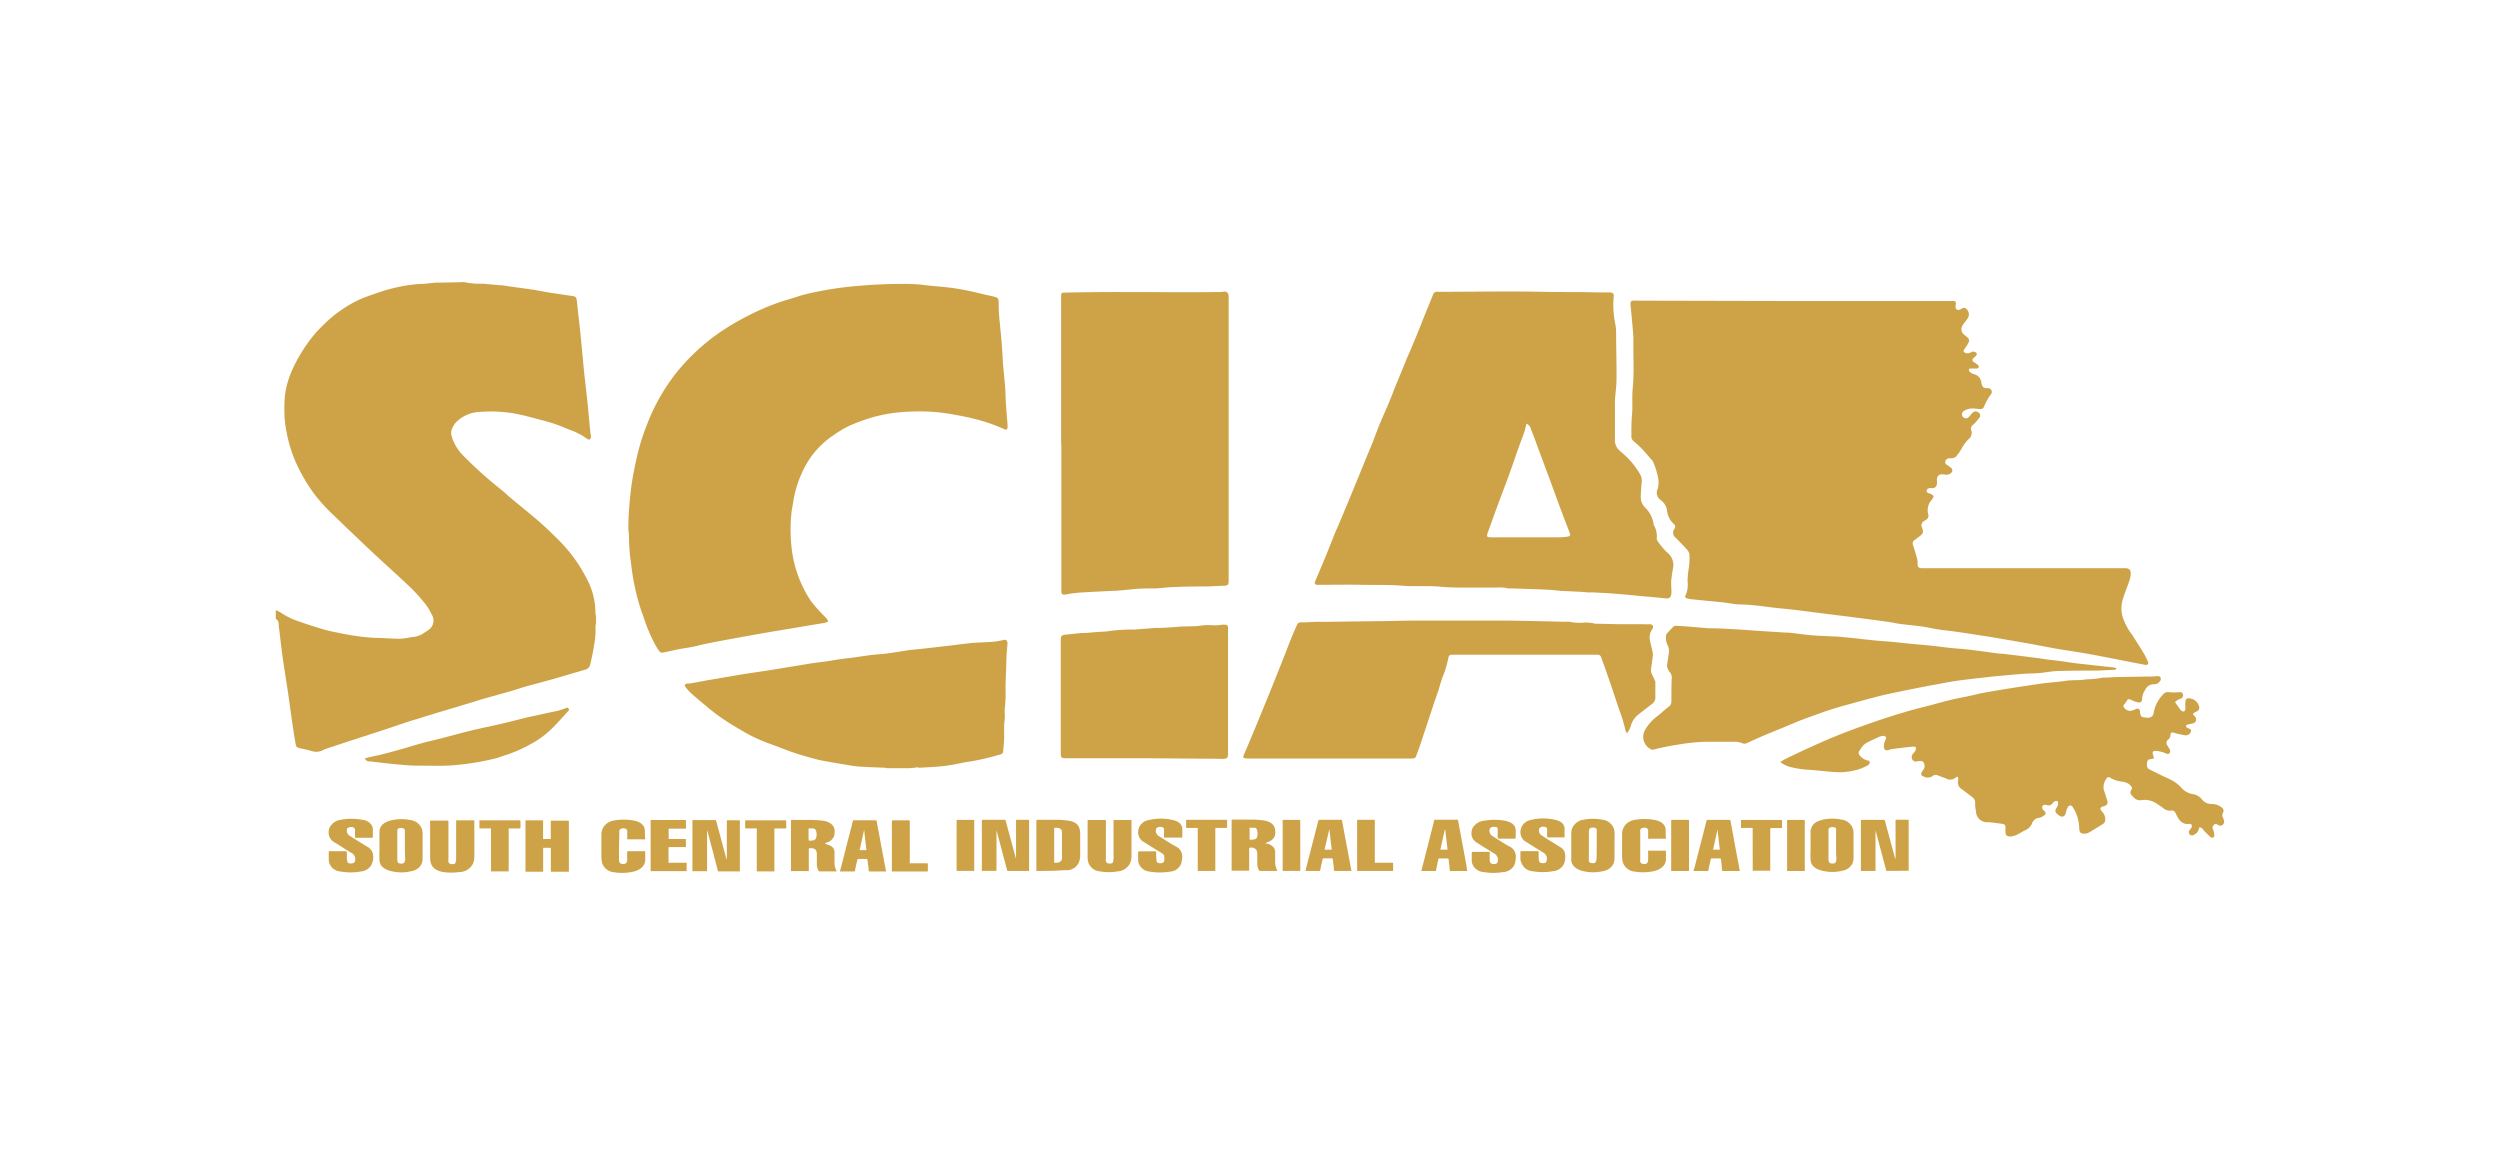 <?xml version="1.0" encoding="UTF-8"?>
<svg xmlns="http://www.w3.org/2000/svg" width="5in" height="2.31in" viewBox="0 0 360 166.57">
  <path d="M39.5,88a4.12,4.12,0,0,1,.7.34,10.4,10.4,0,0,0,2.62,1.27c1.18.43,2.37.8,3.57,1.16a20.5,20.5,0,0,0,2,.46,35.27,35.27,0,0,0,5.33.76c1.23,0,2.47.12,3.7.13a9.76,9.76,0,0,0,1.61-.23,3.66,3.66,0,0,0,1.46-.37c.33-.21.67-.41,1-.65a1.63,1.63,0,0,0,.47-2.3,7.28,7.28,0,0,0-1.12-1.74,22,22,0,0,0-2-2.19c-1.95-1.84-3.94-3.62-5.9-5.46-1.8-1.69-3.57-3.41-5.36-5.12a24.66,24.66,0,0,1-2.75-3.12,25.24,25.24,0,0,1-2.58-4.59A20.42,20.42,0,0,1,41,62a14.33,14.33,0,0,1-.25-2.45,19.45,19.45,0,0,1,.1-2.75A13.48,13.48,0,0,1,42,53.07a21.87,21.87,0,0,1,2-3.44,18.18,18.18,0,0,1,2.53-2.93,17.51,17.51,0,0,1,2.9-2.31,16,16,0,0,1,3.2-1.62c1.22-.41,2.44-.89,3.69-1.18a21.13,21.13,0,0,1,4-.64c.77,0,1.53-.14,2.29-.19.26,0,.52,0,.79,0l3-.07a.66.66,0,0,1,.28,0,11.31,11.31,0,0,0,2.78.22c.74.09,1.49.14,2.24.22.48,0,1,.1,1.45.17,1.09.15,2.19.29,3.28.45.85.13,1.69.31,2.54.45l3.23.48c.59.08.67.19.73.78.13,1.3.29,2.6.43,3.9.09.84.17,1.68.25,2.52.13,1.38.25,2.76.4,4.14s.34,3,.5,4.57c.13,1.27.23,2.53.36,3.8,0,.19.1.37.09.55a.6.6,0,0,1-.17.43c-.06.05-.29,0-.39-.08A9.24,9.24,0,0,0,81.93,62c-.87-.35-1.73-.73-2.62-1s-2-.55-3-.82l-1.14-.29a20.15,20.15,0,0,0-6.14-.49,5.11,5.11,0,0,0-3.42,1.39,3,3,0,0,0-.72,1.12,1.76,1.76,0,0,0,0,1.09,6.67,6.67,0,0,0,1.57,2.63,58.51,58.51,0,0,0,5.69,5.1c.35.28.68.6,1,.89,1.45,1.21,2.93,2.39,4.36,3.63.93.81,1.82,1.68,2.7,2.55a22,22,0,0,1,4.08,5.55,10.39,10.39,0,0,1,1.31,5c0,.2.07.4.08.61s0,.63,0,.94a3.64,3.64,0,0,0-.07.44,12,12,0,0,1-.21,2.74c-.12.92-.35,1.83-.55,2.75a1,1,0,0,1-.81.77c-1.49.43-3,.89-4.46,1.31-1.33.38-2.67.72-4,1.09-.65.18-1.28.41-1.93.6-1.38.4-2.77.77-4.16,1.17-.63.18-1.25.39-1.88.57l-4.89,1.47L58.86,104c-1.1.35-2.2.73-3.29,1.1l-5.5,1.79L46.71,108a1.44,1.44,0,0,0-.31.13,2.09,2.09,0,0,1-1.79.16c-.5-.14-1-.25-1.53-.36s-.65-.2-.74-.76c-.18-1.07-.35-2.14-.5-3.22-.22-1.48-.41-3-.63-4.45s-.5-3.15-.72-4.72-.36-3-.56-4.52c0-.37,0-.8-.43-1Z" fill="#cea348"></path>
  <path d="M258.44,43.41h22.17l.84,0c.26,0,.38.13.35.39a3.12,3.12,0,0,0-.05.44.42.42,0,0,0,.62.41l.16-.07c.26-.16.52-.32.81,0a1.06,1.06,0,0,1,.29,1.08,2.51,2.51,0,0,1-.32.52c-.17.25-.38.47-.53.73a1,1,0,0,0,.2,1.35c.13.11.27.21.39.32.35.3.42.47.24.88a6.32,6.32,0,0,1-.52.79c-.08.15-.22.37-.16.47a.66.66,0,0,0,.47.23,1.23,1.23,0,0,0,.49-.1c.12,0,.24-.16.35-.15a.83.83,0,0,1,.49.17c.16.16.06.35-.08.49s-.26.23-.37.35-.15.33.05.47a5.67,5.67,0,0,1,.64.45.37.37,0,0,1,.13.33.4.4,0,0,1-.3.19c-.26,0-.52,0-.78,0s-.29,0-.33.13a.36.36,0,0,0,.11.34,1.42,1.42,0,0,0,.57.33,1.39,1.39,0,0,1,1.1,1.2c0,.13.06.26.1.38a.6.6,0,0,0,.58.45c.12,0,.23,0,.34,0a.54.54,0,0,1,.36.89,8.51,8.51,0,0,0-1,1.8.51.51,0,0,1-.54.32c-.28,0-.56-.06-.84-.07a2.48,2.48,0,0,0-1.46.31.57.57,0,0,0-.31.66.56.56,0,0,0,.93.28c.2-.19.36-.43.56-.62a.59.59,0,0,1,.82-.09.51.51,0,0,1,.16.81,9.35,9.35,0,0,1-.89,1A.64.64,0,0,0,284,62a1.16,1.16,0,0,1-.36,1.33,5.06,5.06,0,0,0-1,1.35,7.53,7.53,0,0,1-.84,1.19,1.18,1.18,0,0,1-.55.22,3.34,3.34,0,0,1-.45,0,.59.59,0,0,0-.52.44c-.09.27.08.42.28.55a4.51,4.51,0,0,1,.55.39.47.47,0,0,1,0,.74,1,1,0,0,1-.78.25,4.23,4.23,0,0,0-.5-.05.65.65,0,0,0-.75.6,3.18,3.18,0,0,0,0,.62c0,.48-.3.86-.81.76a.48.48,0,0,0-.17,0c-.24,0-.46.1-.51.35s.16.32.32.41l.11,0c.68.35.69.4.25,1a2.17,2.17,0,0,0-.46,2,.68.68,0,0,1-.32.82l-.24.15a.7.7,0,0,0-.32,1c.22.69.18.81-.39,1.24l-.67.51a.57.57,0,0,0-.23.78c.2.66.41,1.32.59,2a3.4,3.4,0,0,1,.05.72c0,.39.16.55.55.57s.52,0,.78,0h28.52c.69,0,.92.22.88.91a3.29,3.29,0,0,1-.18.87c-.33,1-.72,1.89-1,2.86a4.5,4.5,0,0,0,0,2.33,8.69,8.69,0,0,0,1.37,2.61c.6.93,1.19,1.87,1.76,2.81a10.4,10.4,0,0,1,.52,1.06c.15.35,0,.55-.39.49l-.49-.09-6.4-1.25c-.83-.16-1.65-.3-2.49-.44-1.18-.2-2.37-.36-3.55-.57s-2.24-.42-3.36-.63l-1.17-.21-4.43-.76-.44-.08c-1.61-.24-3.22-.5-4.83-.73-.85-.13-1.71-.2-2.56-.33s-1.66-.32-2.49-.44c-1-.14-2.08-.23-3.12-.37-.63-.09-1.25-.24-1.89-.32-1.67-.23-3.34-.44-5-.66l-1.28-.16-3.74-.47c-1.71-.21-3.41-.45-5.13-.61-2-.18-4-.56-6-.59-.82,0-1.63-.2-2.45-.29l-4.42-.44a5,5,0,0,1-.77-.13c-.31-.08-.38-.21-.25-.49a3.78,3.78,0,0,0,.27-2,14.49,14.49,0,0,1,.2-2,12.08,12.08,0,0,0,.08-1.9,1.61,1.61,0,0,0-.49-.79c-.48-.55-1-1.07-1.51-1.59a.91.91,0,0,1-.19-1.26.49.49,0,0,0-.06-.71,3,3,0,0,1-1-2,2,2,0,0,0-.72-1.29,1.14,1.14,0,0,0-.16-.15,1.28,1.28,0,0,1-.44-1.67,3.65,3.65,0,0,0,0-1.77,11.87,11.87,0,0,0-.63-2,2,2,0,0,0-.4-.54c-.43-.49-.85-1-1.3-1.47a13.4,13.4,0,0,0-1.1-1,.94.94,0,0,1-.38-.83c0-.93,0-1.88.07-2.81.15-1.29,0-2.59.11-3.87.24-2.36.08-4.72.11-7.08,0-1-.12-1.93-.2-2.9-.06-.79-.15-1.57-.22-2.35,0-.32.09-.46.41-.48a7.85,7.85,0,0,1,.84,0Z" fill="#cea348"></path>
  <path d="M119.12,89.71c-.16,0-.3.09-.44.11l-5,.84c-1.57.26-3.14.52-4.7.8-2.27.4-4.53.81-6.79,1.25-1.18.22-2.34.57-3.52.74s-2.2.44-3.3.66a.52.52,0,0,1-.58-.23,8.71,8.71,0,0,1-.62-1,23.52,23.52,0,0,1-1.59-3.77c-.11-.36-.26-.7-.38-1.06a33,33,0,0,1-1.46-6.8,25.55,25.55,0,0,1-.3-3.91c0-.4-.1-.82-.09-1.23,0-1.89.17-3.77.39-5.65.19-1.51.49-3,.82-4.47A31,31,0,0,1,93,61.33a28.25,28.25,0,0,1,4.68-8.08,30,30,0,0,1,6.41-5.69,40,40,0,0,1,5.84-3.12,32.57,32.57,0,0,1,3.7-1.32c.81-.22,1.6-.54,2.42-.72,1.29-.3,2.6-.56,3.91-.76s2.49-.33,3.74-.43q3-.26,6-.26a24.7,24.7,0,0,1,2.86.1c.89.12,1.78.2,2.67.28a34.35,34.35,0,0,1,5.43.89c.81.21,1.64.37,2.46.57.52.13.6.23.64.77,0,.71,0,1.42.08,2.13,0,.3.05.6.08.89.07.77.15,1.53.22,2.29s.13,1.75.19,2.63c0,.69.09,1.38.15,2.07s.16,1.52.21,2.28.06,1.46.1,2.19.13,1.71.19,2.57a7.46,7.46,0,0,1,.06,1c0,.33-.19.42-.49.28a24.45,24.45,0,0,0-4.24-1.47c-1.17-.31-2.38-.51-3.58-.73a26.7,26.7,0,0,0-5.65-.33,22.64,22.64,0,0,0-5.59.84,27.34,27.34,0,0,0-3.21,1.18A15,15,0,0,0,120,62.72a12.58,12.58,0,0,0-4.66,5.57,15.58,15.58,0,0,0-1.2,4c-.07.54-.21,1.07-.26,1.6a23,23,0,0,0,0,5,17.18,17.18,0,0,0,2.84,7.85,22.29,22.29,0,0,0,2.07,2.29C118.92,89.22,119.16,89.33,119.12,89.71Z" fill="#cea348"></path>
  <path d="M232.46,42.69a13.57,13.57,0,0,0,.24,4.11,7.59,7.59,0,0,1,.1,1.17c0,2.21.08,4.42.06,6.63,0,1-.15,2.06-.23,3.08a5.4,5.4,0,0,0,0,.56c0,1.71,0,3.42,0,5.12a1.93,1.93,0,0,0,.66,1.61c.11.09.21.21.33.3a11.56,11.56,0,0,1,2.6,3.06,1.92,1.92,0,0,1,.27,1.28c-.08.65-.11,1.31-.13,2a2.06,2.06,0,0,0,.62,1.58,4.19,4.19,0,0,1,1.22,2.35l0,.11a3.25,3.25,0,0,1,.46,2,.83.83,0,0,0,.2.5c.25.35.52.69.8,1a4.85,4.85,0,0,0,.55.56A2.3,2.3,0,0,1,241,82c-.11.57-.19,1.15-.25,1.73a6.74,6.74,0,0,0,0,.77c0,.41.07.83,0,1.23s-.27.61-.72.57c-1.24-.13-2.49-.23-3.73-.34l-2-.2-2.46-.2-2.41-.13c-.24,0-.49,0-.73,0l-1.06-.09-.16,0-2.46-.12c-.38,0-.75-.07-1.12-.1l-.67-.06-1.57-.07-4-.13a1.31,1.31,0,0,1-.4,0,5.89,5.89,0,0,0-1.73-.12l-4.1,0c-1.27,0-2.56,0-3.82-.11-1.89-.21-3.79,0-5.66-.16s-4-.09-5.95-.13-4,0-6,0a1.83,1.83,0,0,1-.33,0c-.34-.06-.41-.19-.27-.51.54-1.27,1.08-2.55,1.61-3.83.45-1.1.88-2.22,1.33-3.33.13-.32.3-.64.44-1,.38-.88.74-1.76,1.11-2.64.64-1.54,1.27-3.07,1.9-4.61S197,65.43,197.61,64c.39-1,.74-2,1.13-2.93s.73-1.68,1.09-2.52c.2-.47.39-.94.58-1.4s.25-.67.38-1c.62-1.5,1.23-3,1.85-4.51.44-1,.89-2.06,1.32-3.1s.89-2.22,1.33-3.33c.37-.92.76-1.83,1.12-2.75a.59.59,0,0,1,.63-.38l1.06,0c4.64,0,9.27-.1,13.9,0,2.66.07,5.32,0,8,.09.62,0,1.23,0,1.85,0C232.3,42.18,232.48,42.36,232.46,42.69ZM219.87,61.1l-.13.54c-.06.21-.09.44-.17.64-.36,1-.74,2-1.09,3s-.71,2.08-1.09,3.12c-.53,1.46-1.09,2.9-1.63,4.36-.47,1.26-.91,2.53-1.38,3.8-.33.89-.32.93.63.93H224c.56,0,1.13,0,1.68-.08s.56-.19.4-.62-.33-.87-.5-1.31c-.39-1-.79-2.09-1.18-3.14-.52-1.39-1-2.78-1.53-4.16l-1.35-3.63c-.32-.88-.63-1.76-1-2.64A1.08,1.08,0,0,0,219.87,61.1Z" fill="#cea348"></path>
  <path d="M152.76,64.05V44.25c0-.5,0-1,0-1.52s.11-.52.53-.53c7.29-.18,14.58,0,21.87-.08.35,0,.71,0,1.07-.06s.68.15.69.66,0,1,0,1.46V82.26c0,.51,0,1,0,1.52s-.11.67-.65.7c-.89,0-1.79.09-2.69.1-1.31,0-2.63,0-3.94.06-1.06,0-2.12.14-3.18.22l-.33,0c-1,0-1.91,0-2.86.1s-1.75.16-2.63.24a2.4,2.4,0,0,1-.28,0c-1.68.09-3.36.16-5,.27a16.85,16.85,0,0,0-1.89.26c-.52.09-.68,0-.68-.58V64.05Z" fill="#cea348"></path>
  <path d="M282.1,112c-.19.08-.28.08-.32.13a1.2,1.2,0,0,1-1.42.13l-1.15-.43a.66.66,0,0,0-.74.07,1.2,1.2,0,0,1-1.32.08c-.37-.12-.44-.36-.23-.7a1.84,1.84,0,0,1,.17-.22,1,1,0,0,0,.14-.91.5.5,0,0,0-.54-.4c-.17,0-.33,0-.5.06a.62.62,0,0,1-.68-.28.73.73,0,0,1,.08-.8,4.7,4.7,0,0,0,.35-.43.8.8,0,0,0,.08-.52c0-.07-.29-.12-.44-.1q-1.43.14-2.85.33c-.26,0-.5.14-.76.19s-.5-.05-.54-.39a1.77,1.77,0,0,1,.21-1.08c.2-.39.05-.63-.38-.6a1.79,1.79,0,0,0-.59.16c-.59.27-1.19.54-1.77.85a2.36,2.36,0,0,0-.54.46,5,5,0,0,0-.42.6.55.55,0,0,0,.05.81,2.16,2.16,0,0,0,1,.65c.18,0,.43.1.39.33a.71.71,0,0,1-.33.41,8.15,8.15,0,0,1-1.4.59,10.47,10.47,0,0,1-2.38.38c-1.5,0-3-.24-4.47-.34a14.59,14.59,0,0,1-2.94-.43,3.88,3.88,0,0,1-1.37-.7,6.17,6.17,0,0,1,.6-.38c1-.5,2.06-1,3.1-1.48,1.33-.6,2.65-1.21,4-1.76s2.68-1.06,4-1.53c2-.71,4-1.4,6.07-2,1.39-.44,2.82-.76,4.23-1.14.9-.24,1.8-.5,2.72-.71s1.94-.4,2.9-.61c.52-.11,1-.26,1.54-.35,1.1-.21,2.21-.39,3.32-.57,1.77-.28,3.55-.56,5.33-.81.8-.11,1.6-.16,2.4-.25.49-.05,1-.15,1.45-.18.82-.07,1.65,0,2.46-.16a13.55,13.55,0,0,0,2.39-.25.82.82,0,0,1,.22,0c.62,0,1.24-.07,1.85-.08l4.27-.07c.49,0,1,0,1.46-.06.19,0,.38,0,.5.17a.52.52,0,0,1-.08.58,1,1,0,0,1-.82.42,1.37,1.37,0,0,0-1.32.85,2.46,2.46,0,0,0-.43,1.31c0,.35-.21.52-.55.46a3.31,3.31,0,0,1-.9-.31c-.52-.24-.56-.24-.87.26a.47.47,0,0,0-.06.09c-.13.22-.45.38-.23.68a1.05,1.05,0,0,0,.9.5,2.11,2.11,0,0,0,.48-.12c.13,0,.24-.12.36-.16.35-.1.54,0,.58.4.06.74.16.81,1.09.87.5,0,.82-.21.89-.8a5,5,0,0,1,1.33-2.55.89.89,0,0,1,.89-.33,8.07,8.07,0,0,0,1.39,0c.35,0,.51,0,.59.29a.52.52,0,0,1-.31.64,4.08,4.08,0,0,0-.42.17,3.93,3.93,0,0,0-.41.32c.31.44.56.83.85,1.18a.5.5,0,0,0,.43.17c.1,0,.21-.25.22-.39,0-.29-.05-.59,0-.89,0-.54.24-.71.76-.58a1.55,1.55,0,0,1,1.17,1,.61.61,0,0,1-.35.88c-.13.07-.26.14-.38.22a.57.57,0,0,0-.1.18c.09.1.19.2.28.32a.59.59,0,0,1-.36,1l-.82.19a1.06,1.06,0,0,0-.11.09c0,.26.13.32.28.39s.51.13.44.48a.8.8,0,0,1-.8.56c-.48-.08-1-.19-1.43-.3a1.72,1.72,0,0,1-.21-.07c-.4-.11-.52,0-.53.37a.76.76,0,0,1-.29.58.59.59,0,0,0-.17.84c.09.18.22.35.32.53a.51.51,0,0,1,0,.63c-.17.18-.38.09-.58,0a2.88,2.88,0,0,0-.31-.13,6.07,6.07,0,0,0-1-.21c-.54,0-.63.12-.46.63s.11.48-.28.54-.55.14-.59.47-.12.78.29,1c.58.3,1.17.59,1.76.88s1.23.54,1.81.89a5.43,5.43,0,0,1,1.11.93,2.72,2.72,0,0,0,1.64.9,2,2,0,0,1,1.28.74,1.76,1.76,0,0,0,1.36.68,2.31,2.31,0,0,1,1.43.44c.35.27.43.46.25.87a.66.66,0,0,0,0,.64,1.9,1.9,0,0,1,.15.42.58.58,0,0,1-.21.65.5.5,0,0,1-.62,0c-.37-.22-.58-.15-.77.2-.12.2,0,.34.05.52a1.81,1.81,0,0,1,.16.75c0,.38-.29.49-.58.24a10.33,10.33,0,0,1-1-1,.88.88,0,0,0-.55-.38,1.43,1.43,0,0,0-.14.34,1.07,1.07,0,0,1-.6.71.5.5,0,0,1-.67,0,.49.49,0,0,1,0-.67c.06-.09.15-.17.21-.26.21-.33.07-.65-.31-.6-1,.12-1.48-.56-1.84-1.33-.25-.53-.3-.62-.88-.58a1.43,1.43,0,0,1-1-.36c-.29-.23-.61-.43-.92-.63a3,3,0,0,0-2.19-.53c-.78.14-1.17-.38-1.58-.86a.56.56,0,0,1,0-.46c.06-.19.28-.36.13-.57a1.74,1.74,0,0,0-.55-.53,2.84,2.84,0,0,0-.86-.25,4.11,4.11,0,0,1-1.64-.53.38.38,0,0,0-.62.17,1.91,1.91,0,0,0-.32,1.64c.17.44.28.9.44,1.34s.1.78-.47.93-.61.37-.24.78a1.56,1.56,0,0,1,.45,1.11.7.7,0,0,1-.33.67c-.68.42-1.36.85-2.06,1.26a1.31,1.31,0,0,1-.59.14c-.56,0-.78-.21-.77-.77a5.7,5.7,0,0,0-.95-3.07.37.37,0,0,0-.68,0,2.52,2.52,0,0,0-.25.61,3.17,3.17,0,0,1-.12.44.67.67,0,0,1-.3.3c-.41.13-.66-.18-.93-.4a.53.53,0,0,1-.12-.71c.06-.13.17-.25.22-.39a1,1,0,0,0,.08-.48c0-.24-.25-.32-.47-.2a1.18,1.18,0,0,0-.3.25.72.72,0,0,1-.94.26.32.32,0,0,0-.16,0c-.14,0-.32.06-.38.15a.51.51,0,0,0,0,.42,1.31,1.31,0,0,0,.29.34.35.35,0,0,1,0,.58,2,2,0,0,1-.79.39,1.15,1.15,0,0,0-1,.79,1.81,1.81,0,0,1-1,1c-.44.2-.84.49-1.28.69a2.58,2.58,0,0,1-.87.21c-.49,0-.71-.23-.69-.72,0-.17,0-.34,0-.51,0-.43-.09-.54-.51-.6-.59-.09-1.19-.15-1.78-.23l-.39,0A1.59,1.59,0,0,1,284.7,117a5.11,5.11,0,0,1-.12-1.17,1,1,0,0,0-.45-.9c-.49-.38-1-.77-1.48-1.12a1.08,1.08,0,0,1-.53-1.2A2.63,2.63,0,0,0,282.1,112Z" fill="#cea348"></path>
  <path d="M234.35,105.74a1.6,1.6,0,0,1-.2-.39,19.24,19.24,0,0,0-.89-2.95l-1-3c-.51-1.47-1-2.94-1.54-4.4-.21-.57-.26-.58-.86-.58H209.19c-.41,0-.53.13-.6.54a14.57,14.57,0,0,1-.83,2.73c-.21.56-.36,1.14-.54,1.71,0,.14-.09.29-.14.43-.21.63-.44,1.27-.65,1.9L205,106.05c-.32,1-.63,1.92-1,2.87-.13.39-.25.47-.66.47l-14.9,0h-8.83c-.62,0-.68-.15-.43-.7.33-.72.62-1.45.93-2.17.44-1.06.88-2.11,1.31-3.16q.91-2.23,1.82-4.47c.44-1.09.88-2.19,1.31-3.28.34-.85.67-1.71,1-2.56s.74-1.84,1.14-2.74c.25-.57.34-.57,1-.56s1.3-.06,2-.08l1.68,0,7.08-.09c1.84,0,3.67-.08,5.51-.08q6.21,0,12.43,0c1.89,0,3.79.06,5.68.09l3.42.08a2.06,2.06,0,0,1,.56,0,7.61,7.61,0,0,0,2,.13,5,5,0,0,1,1.72.15.89.89,0,0,0,.28,0l3.15.07,3,0c.14,0,.29,0,.44,0a7.5,7.5,0,0,0,.94,0c.48,0,.66.23.47.67l0,0a2.09,2.09,0,0,0-.32,1.87c.08.46.22.9.31,1.36a2.11,2.11,0,0,1,.06.61c-.07.61-.15,1.22-.25,1.83a1.37,1.37,0,0,0,.11.87c.14.27.26.54.39.81,0,.09.11.17.11.26,0,.8,0,1.61,0,2.41a1.22,1.22,0,0,1-.56.87c-.6.45-1.19.93-1.78,1.38a3.22,3.22,0,0,0-1.2,1.72,2.81,2.81,0,0,1-.26.62A2,2,0,0,1,234.35,105.74Z" fill="#cea348"></path>
  <path d="M132.14,110.65a13.27,13.27,0,0,1-1.4.14c-.93,0-1.86,0-2.8,0-.17,0-.33,0-.5-.06-1.23-.06-2.47-.09-3.7-.17a15.19,15.19,0,0,1-1.51-.19c-1.31-.22-2.62-.43-3.93-.68-.75-.15-1.49-.36-2.23-.57s-1.4-.41-2.09-.65c-1.18-.42-2.34-.89-3.52-1.31a22.61,22.61,0,0,1-4.08-2,31.45,31.45,0,0,1-4.42-3c-.78-.67-1.59-1.32-2.36-2a7.18,7.18,0,0,1-1-1.07c-.21-.27-.11-.44.22-.51l.33,0,2-.36.44-.09,5-.85c1.29-.21,2.59-.38,3.88-.59l6.1-1c.78-.12,1.56-.2,2.34-.31.93-.14,1.85-.32,2.78-.42,1.59-.15,3.14-.49,4.74-.6s3.15-.43,4.73-.65c.29,0,.59-.05.89-.08l4.13-.46c1.16-.13,2.31-.3,3.46-.42.82-.08,1.64-.09,2.47-.15a10.69,10.69,0,0,0,2.32-.3c.42-.13.63.13.59.62s-.1,1.11-.13,1.67c-.05,1.41-.09,2.81-.14,4.21,0,.17,0,.34,0,.51a18.62,18.62,0,0,1-.1,2.69,7.93,7.93,0,0,0,0,1.29c0,.43-.08.85-.1,1.28s0,1.09,0,1.63c0,.71-.09,1.42-.14,2.13a.49.49,0,0,1-.41.47,37.75,37.75,0,0,1-4.2,1c-1,.12-2,.38-3,.54-.7.12-1.41.19-2.12.24s-1.65.1-2.47.15Z" fill="#cea348"></path>
  <path d="M304.94,96.51a1.62,1.62,0,0,1-.34.1c-.79,0-1.57.08-2.36.1-1.85,0-3.71,0-5.56.06-1,0-1.93.22-2.89.3-.75.06-1.5.05-2.25.11-1.1.08-2.2.18-3.3.28-.74.07-1.49.14-2.23.23-1.88.22-3.76.4-5.62.75l-2.43.45c-1.4.27-2.79.54-4.18.83-1,.21-2,.41-3,.66-1.31.33-2.6.69-3.9,1.05-.74.2-1.48.4-2.21.62s-1.25.38-1.87.6c-1.44.53-2.88,1-4.31,1.61s-2.87,1.18-4.3,1.78c-.86.36-1.71.75-2.56,1.14a.75.75,0,0,1-.64,0,2.77,2.77,0,0,0-.92-.2c-1.54,0-3.08,0-4.61,0a29.4,29.4,0,0,0-3.63.39,37,37,0,0,0-3.63.73.61.61,0,0,1-.47-.09,2,2,0,0,1-.74-2.77,6.5,6.5,0,0,1,1.7-1.92c.6-.45,1.16-1,1.74-1.43a.9.9,0,0,0,.34-.73c0-1.15,0-2.29.05-3.43a1.06,1.06,0,0,0-.23-.73,2.18,2.18,0,0,1-.33-.52,1.26,1.26,0,0,1-.11-.53c.07-.6.17-1.19.25-1.78a1.85,1.85,0,0,0-.21-1.2,2.4,2.4,0,0,1-.19-1.32.68.68,0,0,1,.2-.37c.25-.29.52-.54.77-.82a.56.56,0,0,1,.54-.2c.56,0,1.12.06,1.68.1l3,.25.22,0c1.31,0,2.62.09,3.93.16,1,.06,2.09.15,3.13.22l3.8.24c.71,0,1.41.13,2.12.21s1.19.15,1.78.19c1,.07,2,.1,3,.16.66,0,1.31.09,2,.15l.84.08c1.06.12,2.12.25,3.18.35.82.08,1.64.13,2.46.2l3.35.34c.72.07,1.45.12,2.18.2,1,.1,1.93.24,2.9.34s1.75.13,2.63.24c1.46.17,2.93.39,4.4.58.29,0,.59,0,.89.07l2.51.3,1.28.16,2.45.34c.56.07,1.12.12,1.68.2.77.1,1.55.24,2.33.33,1.73.2,3.46.38,5.19.57.15,0,.3.07.45.1Z" fill="#cea348"></path>
  <path d="M164.74,109.35H153.83c-.19,0-.37,0-.56,0-.41,0-.57-.18-.56-.59,0-1.42,0-2.85,0-4.27V93.43c0-.41,0-.82,0-1.23s.15-.63.62-.67c.8-.07,1.6-.17,2.4-.24.41,0,.82,0,1.23-.07l2.06-.14.17,0a24.8,24.8,0,0,1,4.13-.29l3-.23h.12c1,0,2-.07,3.08-.16,1.22-.12,2.46,0,3.69-.22a12.62,12.62,0,0,1,1.63,0c.35,0,.7,0,1.06-.08a3.38,3.38,0,0,1,.55,0,.37.37,0,0,1,.38.35,3.4,3.4,0,0,1,0,.45q0,8.66,0,17.31c0,.21,0,.41,0,.62,0,.38-.13.56-.51.6s-.6,0-.9,0Z" fill="#cea348"></path>
  <path d="M52.34,109.39a4.2,4.2,0,0,1,.43-.14c.8-.18,1.61-.34,2.4-.55,1-.25,2-.54,3-.82.82-.24,1.62-.49,2.43-.71s1.89-.46,2.83-.71c1.53-.39,3-.81,4.57-1.18s3-.64,4.44-1c.89-.2,1.78-.44,2.67-.66l.54-.14,3.4-.74c.37-.08.74-.14,1.1-.23s.72-.22,1.07-.34c.17-.06.35-.23.5,0s0,.36-.15.49c-.76.83-1.49,1.68-2.3,2.46a13.19,13.19,0,0,1-3,2.19,20.41,20.41,0,0,1-3.48,1.55c-.49.14-1,.34-1.44.47a36.56,36.56,0,0,1-5.87,1c-1.85.19-3.71.08-5.56.09-1.1,0-2.2-.12-3.3-.22s-2.31-.25-3.46-.39A.77.77,0,0,1,52.34,109.39Z" fill="#cea348"></path>
  <path d="M104.55,123.91v-5.44c0-.17,0-.17.23-.17h1.41c.24,0,.24,0,.24.16v7.21h-.16c-.94,0-1.88,0-2.82,0-.14,0-.18,0-.2-.12l-.78-3c-.24-.88-.47-1.76-.7-2.65a.28.28,0,0,0-.07-.11v5.85H99.59s0-.08,0-.13v-7.1c0-.11,0-.14.2-.14h3c.15,0,.2,0,.23.13l1.38,5.14.09.34Z" fill="#cea348"></path>
  <path d="M75.51,118.31h2.54V121h1.11v-2.65h2.42c.16,0,.19,0,.19.14v7.23h-2.6v-3.45H78.06v3.45H75.51Z" fill="#cea348"></path>
  <path d="M118.71,121.67a6.82,6.82,0,0,1,.79.31,1,1,0,0,1,.58,1c0,.45,0,.91,0,1.37a2.57,2.57,0,0,0,.28,1.23l0,.09v0H118c-.13,0-.2,0-.24-.12a1.94,1.94,0,0,1-.23-1c0-.46,0-.92,0-1.38a1.08,1.08,0,0,0-.07-.43c-.15-.38-.55-.45-1-.4,0,0-.07,0-.09.07a.4.4,0,0,0,0,.11v3.1H113.8s0-.09,0-.13v-7.1c0-.11,0-.14.2-.14,1,0,1.9,0,2.85,0a13.49,13.49,0,0,1,1.57.11c1,.15,1.63.67,1.67,1.37a2.45,2.45,0,0,1-.06.81,1.58,1.58,0,0,1-1.18,1Zm-2.37-1.33v.58c0,.36,0,.36.51.29.27,0,.49-.13.56-.33a1.7,1.7,0,0,0,0-1.09.48.48,0,0,0-.48-.32l-.44,0c-.12,0-.16,0-.16.11Z" fill="#cea348"></path>
  <path d="M65.53,118.31h2.61v5.21a2.41,2.41,0,0,1-.22,1.08,2.25,2.25,0,0,1-2,1.17,7.72,7.72,0,0,1-2.2,0c-1.05-.16-1.68-.62-1.87-1.36a3.06,3.06,0,0,1-.09-.74c0-1.73,0-3.47,0-5.21v-.12H62c.73,0,1.46,0,2.18,0,.17,0,.22,0,.22.15,0,1.78,0,3.56,0,5.34a3.1,3.1,0,0,0,0,.43c0,.24.26.37.6.36s.38-.08.43-.24a1.67,1.67,0,0,0,.08-.49c0-1.79,0-3.58,0-5.37Z" fill="#cea348"></path>
  <path d="M54.45,122.06c0-.69,0-1.38,0-2.07,0-1,.82-1.58,2.18-1.78a6.24,6.24,0,0,1,2.24.05,2,2,0,0,1,1.73,1.37,3.19,3.19,0,0,1,.08.61c0,1.2,0,2.41,0,3.61a2.08,2.08,0,0,1-.16.77,1.92,1.92,0,0,1-1.39,1,6.17,6.17,0,0,1-3.05,0c-1-.26-1.58-.77-1.62-1.51s0-1.41,0-2.11Zm3.67-.12h0v-1.89c0-.11,0-.22,0-.33s-.2-.31-.5-.32-.52.08-.59.29a1.26,1.26,0,0,0,0,.27V124a.86.86,0,0,0,.05.27c0,.17.19.25.43.27a.55.55,0,0,0,.55-.19,1.09,1.09,0,0,0,.11-.39C58.13,123.29,58.12,122.61,58.12,121.94Z" fill="#cea348"></path>
  <path d="M49.75,122.83c0,.31,0,.62,0,.92a2.35,2.35,0,0,0,.09.53c0,.16.21.24.44.25s.57-.06.63-.31a1,1,0,0,0-.52-1.23c-.81-.48-1.58-1-2.38-1.48a1.59,1.59,0,0,1-.84-1.08,1.69,1.69,0,0,1,.16-1.2,2.08,2.08,0,0,1,1.54-1,8.08,8.08,0,0,1,3.1,0,1.77,1.77,0,0,1,1.43.89,1.52,1.52,0,0,1,.1.48c0,.36,0,.73,0,1.09,0,.1,0,.13-.18.13q-1.11,0-2.22,0c-.14,0-.18,0-.17-.13v-.82a1.94,1.94,0,0,0,0-.24c-.05-.24-.24-.37-.57-.36s-.57.14-.6.37a.87.87,0,0,0,.47.94l2.34,1.46a1.72,1.72,0,0,1,.89.92,2.46,2.46,0,0,1-.22,1.87,2,2,0,0,1-1.45.85,8.47,8.47,0,0,1-3,0,1.85,1.85,0,0,1-1.57-1.21,1.63,1.63,0,0,1-.08-.44c0-.38,0-.77,0-1.15,0-.07,0-.12.14-.12h2.37Z" fill="#cea348"></path>
  <path d="M89,122c0,.67,0,1.34,0,2a.76.76,0,0,0,.08.36c.07.17.27.24.53.24s.41-.07.49-.24a1.05,1.05,0,0,0,.08-.35c0-.38,0-.75,0-1.13,0-.09,0-.12.17-.12h2.25c.09,0,.18,0,.18.09,0,.42,0,.85,0,1.27-.09.89-.89,1.5-2.16,1.67a7.12,7.12,0,0,1-2.35,0,1.94,1.94,0,0,1-1.69-1.29,3.57,3.57,0,0,1-.12-.86c0-1.09,0-2.18,0-3.27a2,2,0,0,1,.46-1.3,2.26,2.26,0,0,1,1.41-.75,8.16,8.16,0,0,1,2.7,0c1,.15,1.63.65,1.7,1.38,0,.4,0,.81.05,1.22,0,.1,0,.13-.18.13H90.37c-.14,0-.18,0-.18-.12,0-.3,0-.61,0-.91a1.49,1.49,0,0,0,0-.21c-.07-.25-.24-.36-.59-.35s-.51.12-.55.37a1.63,1.63,0,0,0,0,.31Z" fill="#cea348"></path>
  <path d="M127.52,125.68h-2.38c-.11,0-.12,0-.13-.1,0-.42-.09-.83-.14-1.25a2.6,2.6,0,0,0-.05-.39s-.07-.07-.11-.07c-.4,0-.81,0-1.21,0a.16.16,0,0,0-.12.09c-.12.52-.24,1-.34,1.56,0,.12-.07.16-.26.16-.57,0-1.14,0-1.71,0h-.21c.08-.3.15-.59.23-.87.26-1,.53-2.07.79-3.11l.75-2.89c0-.14.07-.28.1-.41s.06-.1.16-.1H126c.13,0,.14,0,.15.11.1.49.19,1,.28,1.47.14.73.27,1.45.4,2.18.17.89.34,1.77.5,2.66.06.28.11.55.16.82C127.51,125.58,127.52,125.62,127.52,125.68Zm-2.84-3.08-.33-2.92h0l-.65,2.92Z" fill="#cea348"></path>
  <path d="M98.65,118.31v1.2H96.16V121h2.49v1.16H96.32c-.09,0-.18,0-.18.09,0,.71,0,1.41,0,2.11a.15.15,0,0,0,0,.06h2.62v1.21H93.56s0-.09,0-.13v-7.1c0-.11,0-.14.21-.14h4.89Z" fill="#cea348"></path>
  <path d="M73.09,125.67H70.54v-6.2H68.87v-1.16h5.71c.17,0,.21,0,.21.15q0,.45,0,.9c0,.09,0,.12-.17.12-.42,0-.84,0-1.27,0s-.26,0-.26.19c0,2,0,3.9,0,5.84Z" fill="#cea348"></path>
  <path d="M111.39,125.67h-2.52a1,1,0,0,1,0-.16v-5.86c0-.22,0-.18-.26-.18h-1.41v-1.16h5.7c.18,0,.22,0,.22.15q0,.45,0,.9c0,.09,0,.12-.17.12-.44,0-.87,0-1.31,0-.23,0-.23,0-.23.15v6Z" fill="#cea348"></path>
  <path d="M130.89,124.5h2.46c.14,0,.19,0,.19.13,0,.31,0,.63,0,.95,0,0,0,.06,0,.1h-5.19a.53.53,0,0,1,0-.13c0-2.36,0-4.73,0-7.09,0-.11,0-.15.2-.15.73,0,1.46,0,2.18,0,.17,0,.21,0,.21.14,0,2,0,3.92,0,5.88Z" fill="#cea348"></path>
  <path d="M148.1,125.6H145l-1.56-5.87h0v5.86h-2.11s0-.08,0-.12v-7.1c0-.08,0-.14.16-.14h3.24l1.53,5.65h0V118.4c0-.17,0-.17.23-.17h1.43c.17,0,.23,0,.22.16v7.21Z" fill="#cea348"></path>
  <path d="M182.19,121.63a1.78,1.78,0,0,1,1.16.52,1,1,0,0,1,.28.74q0,.66,0,1.32a2.65,2.65,0,0,0,.28,1.28,1.17,1.17,0,0,1,.05.11h-2.44c-.13,0-.19,0-.23-.11a2,2,0,0,1-.24-1c0-.47,0-.94,0-1.41a1.32,1.32,0,0,0-.09-.43.86.86,0,0,0-1-.38.14.14,0,0,0-.08.07s0,.07,0,.11v3.11h-2.53v-7.36h.16c.95,0,1.91,0,2.87,0a11.88,11.88,0,0,1,1.58.12c1,.14,1.6.65,1.66,1.34a2.43,2.43,0,0,1,0,.76,1.45,1.45,0,0,1-1.05,1Zm-2.25-2.27,0,0v1.69s.08.06.12.06a3.31,3.31,0,0,0,.54-.06.46.46,0,0,0,.4-.28,1.69,1.69,0,0,0,0-1.11.4.4,0,0,0-.34-.29C180.4,119.39,180.16,119.38,179.94,119.36Z" fill="#cea348"></path>
  <path d="M149.19,125.6v-.14q0-3.54,0-7.07c0-.13,0-.16.22-.16h2.94a11,11,0,0,1,1.41.12c1,.13,1.52.54,1.67,1.22a3.34,3.34,0,0,1,.08.7q0,1.5,0,3a2.7,2.7,0,0,1-.21,1.15,1.92,1.92,0,0,1-1.79,1.08c-.71,0-1.42.08-2.12.09S149.94,125.6,149.19,125.6Zm2.57-6.2v5c.63.08,1-.09,1.12-.51a2,2,0,0,0,0-.49c0-.81,0-1.62,0-2.44,0-.33,0-.66,0-1C152.86,119.53,152.47,119.32,151.76,119.4Z" fill="#cea348"></path>
  <path d="M162.91,118.23v5.21a2.43,2.43,0,0,1-.25,1.14,2.17,2.17,0,0,1-1.75,1.09,7.41,7.41,0,0,1-2.53,0,1.92,1.92,0,0,1-1.71-1.33,3.2,3.2,0,0,1-.09-.75c0-1.73,0-3.46,0-5.19,0-.11,0-.14.2-.14H159c.17,0,.22,0,.22.15,0,1.8,0,3.59,0,5.39a1.8,1.8,0,0,0,0,.4c.05.24.26.35.59.34s.39-.08.43-.24a1.67,1.67,0,0,0,.08-.49v-5.35a.22.22,0,0,0,0-.08c0-.09,0-.12.17-.12h2.44Z" fill="#cea348"></path>
  <path d="M167.6,120.78v-.43c0-.25,0-.5,0-.74s-.23-.36-.54-.36-.58.13-.62.35a.9.9,0,0,0,.45,1c.78.48,1.54,1,2.34,1.44a1.58,1.58,0,0,1,1,1.48,4.17,4.17,0,0,1-.15,1,1.81,1.81,0,0,1-1.61,1.18,8.79,8.79,0,0,1-2.94,0,1.85,1.85,0,0,1-1.59-1.23,1.29,1.29,0,0,1-.07-.43c0-.38,0-.76,0-1.14,0-.07,0-.12.14-.12h2.46v.17c0,.4,0,.79.05,1.18,0,.23.19.33.45.36s.61-.06.65-.32a2.17,2.17,0,0,0,0-.72c0-.19-.22-.32-.41-.45-.82-.51-1.63-1-2.46-1.53a1.61,1.61,0,0,1-.84-1.07,1.74,1.74,0,0,1,.12-1.12,1.8,1.8,0,0,1,1.32-1,7.43,7.43,0,0,1,3.6,0c.85.21,1.27.65,1.29,1.27,0,.38,0,.77,0,1.15,0,.06,0,.1-.14.1H167.6Z" fill="#cea348"></path>
  <path d="M193.25,118.23l1.38,7.37h-2.26c-.25,0-.25,0-.27-.16,0-.51-.11-1-.16-1.52,0-.11-.06-.13-.21-.13h-1.07c-.13,0-.17,0-.19.11-.11.53-.23,1.06-.35,1.59l0,.11H188l.21-.86c.36-1.37.71-2.74,1.06-4.11.2-.77.4-1.54.59-2.3,0-.09.09-.1.2-.1h3.22Zm-2.5,4.31c.3,0,.58,0,.85,0s.18,0,.17-.14c-.09-.72-.17-1.43-.25-2.15,0-.22-.05-.44-.08-.66h0Z" fill="#cea348"></path>
  <path d="M175,125.6h-2.54v-6.2h-1.67v-1.17h5.68c.23,0,.23,0,.23.16s0,.58,0,.87c0,.1,0,.14-.2.14h-1.3c-.17,0-.2,0-.2.15v6.06Z" fill="#cea348"></path>
  <path d="M198,118.24v6.18h.22c.74,0,1.48,0,2.22,0,.15,0,.2,0,.2.14,0,.3,0,.61,0,.91a.62.62,0,0,1,0,.13h-5.19a.62.62,0,0,1,0-.13c0-2.37,0-4.73,0-7.1,0-.11.05-.14.21-.14H198Z" fill="#cea348"></path>
  <path d="M187.25,125.6h-2.54v-7.36h2.54Z" fill="#cea348"></path>
  <path d="M140.23,125.6h-2.54v-7.36h2.54Z" fill="#cea348"></path>
  <path d="M271.77,125.6l-1.56-5.86h0v5.86h-2.11v-.15q0-3.53,0-7.06c0-.12,0-.15.23-.15h3c.16,0,.21,0,.24.14l1.08,4,.39,1.42s0,0,.06.06v-5.47c0-.17,0-.17.24-.17h1.46c.15,0,.19,0,.19.13v7.12a.52.52,0,0,1,0,.11Z" fill="#cea348"></path>
  <path d="M260.84,122c0-.71,0-1.42,0-2.12a1.72,1.72,0,0,1,1.26-1.51,4.71,4.71,0,0,1,1.15-.27,6.57,6.57,0,0,1,2,.09,2,2,0,0,1,1.71,1.35,2.8,2.8,0,0,1,.08.64c0,1.19,0,2.39,0,3.58a1.92,1.92,0,0,1-.15.74,1.89,1.89,0,0,1-1.41,1.06,6,6,0,0,1-3,0c-1-.25-1.58-.77-1.63-1.51s0-1.39,0-2.09Zm3.68-.12h0v-2a1.84,1.84,0,0,0,0-.33c0-.16-.18-.25-.41-.27-.4,0-.6.07-.68.33a.76.76,0,0,0,0,.21V124a.94.94,0,0,0,.06.29c.07.16.21.23.45.24s.44,0,.52-.19a.91.91,0,0,0,.11-.42C264.52,123.21,264.52,122.55,264.52,121.89Z" fill="#cea348"></path>
  <path d="M232.57,122c0,.59,0,1.19,0,1.79a2.43,2.43,0,0,1-.14.75,2,2,0,0,1-1.51,1.09,6.19,6.19,0,0,1-2.87,0c-1-.22-1.65-.8-1.72-1.54a1.77,1.77,0,0,1,0-.23c0-1.22,0-2.44,0-3.65a3.19,3.19,0,0,1,.1-.69,2.12,2.12,0,0,1,1.8-1.32,6.47,6.47,0,0,1,2.48,0,2,2,0,0,1,1.79,1.38,2.58,2.58,0,0,1,.08.68C232.57,120.82,232.57,121.39,232.57,122Zm-2.57-.1h0V120a1.83,1.83,0,0,0,0-.33c0-.21-.19-.31-.5-.32s-.52.07-.58.29a.87.87,0,0,0-.05.28v4a1.09,1.09,0,0,0,0,.26c.05.19.19.28.44.3s.49,0,.57-.22a1.22,1.22,0,0,0,.1-.45C230,123.16,230,122.52,230,121.87Z" fill="#cea348"></path>
  <path d="M220.34,122.75c.36,0,.72,0,1.07,0,.19,0,.23.05.22.16,0,.31,0,.61,0,.92a1.43,1.43,0,0,0,.09.41c.06.17.23.24.51.24s.45-.06.51-.23a1,1,0,0,0-.41-1.27c-.82-.51-1.62-1-2.45-1.53a1.62,1.62,0,0,1-.84-1.06,1.78,1.78,0,0,1,.13-1.13,1.8,1.8,0,0,1,1.3-1,7.39,7.39,0,0,1,3.65,0c.81.2,1.23.63,1.25,1.24,0,.38,0,.77,0,1.16,0,.08,0,.11-.15.11H223c-.11,0-.15,0-.15-.11,0-.27,0-.55,0-.82a1.14,1.14,0,0,0,0-.26c0-.23-.22-.35-.52-.36s-.58.12-.63.34a.82.82,0,0,0,.38.93c.52.34,1,.66,1.58,1l1.12.7a1.28,1.28,0,0,1,.64.9,2.65,2.65,0,0,1-.13,1.47,1.92,1.92,0,0,1-1.58,1.08,8.52,8.52,0,0,1-3,0,1.83,1.83,0,0,1-1.56-1.21A1.41,1.41,0,0,1,219,124c0-.37,0-.75,0-1.13,0-.1.05-.13.18-.12Z" fill="#cea348"></path>
  <path d="M215.72,120.78v-.18c0-.33,0-.66,0-1s-.22-.35-.53-.36-.58.13-.62.35a.86.86,0,0,0,.42,1c.78.48,1.55,1,2.35,1.45a1.6,1.6,0,0,1,1,1.52,4.36,4.36,0,0,1-.14,1,1.84,1.84,0,0,1-1.64,1.2,8.42,8.42,0,0,1-2.92,0,1.86,1.86,0,0,1-1.59-1.21,1.54,1.54,0,0,1-.07-.42c0-.39,0-.78,0-1.17,0-.08,0-.11.16-.11h2.28c.13,0,.16,0,.15.11,0,.32,0,.64,0,1a1.15,1.15,0,0,0,.08.41c.07.17.23.24.51.24s.43-.06.52-.22a1,1,0,0,0-.4-1.26c-.82-.52-1.64-1-2.48-1.55a1.65,1.65,0,0,1-.82-1,1.9,1.9,0,0,1,.11-1.15,2.22,2.22,0,0,1,1.86-1.09,8.16,8.16,0,0,1,2.7,0,4.56,4.56,0,0,1,.53.13c.72.23,1.1.63,1.13,1.18s0,.8,0,1.2c0,.07,0,.1-.12.1h-2.38Z" fill="#cea348"></path>
  <path d="M237.4,122.68h2.4c.14,0,.2,0,.19.13,0,.39,0,.78,0,1.18-.07.91-.87,1.54-2.17,1.72a7.2,7.2,0,0,1-2.27,0,2,2,0,0,1-1.76-1.29,3.26,3.26,0,0,1-.13-.81c0-1.12,0-2.24,0-3.36a2.07,2.07,0,0,1,.47-1.28,2.27,2.27,0,0,1,1.42-.74,8,8,0,0,1,2.68,0c.84.12,1.64.54,1.71,1.37,0,.42,0,.84.05,1.25,0,.09-.05.11-.16.11-.75,0-1.51,0-2.27,0-.11,0-.15,0-.14-.11v-.93a.76.76,0,0,0,0-.21c-.06-.24-.24-.35-.57-.34s-.52.11-.57.35a2.64,2.64,0,0,0,0,.29v4a.86.86,0,0,0,0,.28c.06.2.24.3.53.31a.48.48,0,0,0,.55-.27.87.87,0,0,0,.06-.32c0-.36,0-.73,0-1.09Z" fill="#cea348"></path>
  <path d="M211.33,125.61h-2.5l-.06-.47c0-.41-.09-.82-.13-1.23,0-.09-.06-.11-.17-.11h-1.13c-.11,0-.15,0-.17.1-.11.53-.22,1.06-.34,1.59a.83.83,0,0,0,0,.12h-2.12c.11-.47.23-.92.35-1.37.33-1.31.67-2.62,1-3.93.17-.66.34-1.32.5-2,0-.06.06-.09.16-.09h3.13c.13,0,.14,0,.16.11l.27,1.47c.17.89.33,1.78.5,2.67l.45,2.42C211.24,125.14,211.29,125.37,211.33,125.61Zm-2.84-3.07-.34-2.91h-.05l-.65,2.91Z" fill="#cea348"></path>
  <path d="M250.6,125.61h-2.5l-.06-.5c0-.41-.09-.81-.13-1.22,0-.07,0-.09-.15-.09h-1.14c-.13,0-.16,0-.17.11-.11.53-.23,1.06-.35,1.59,0,0,0,.07,0,.11h-2.12c0-.18.08-.34.13-.51l1.41-5.48c.11-.42.22-.85.32-1.27,0-.09.07-.11.2-.11h3.07c.12,0,.16,0,.18.11.12.65.24,1.31.37,2s.3,1.6.44,2.4l.54,2.84Zm-2.84-3.07-.34-2.91h0l-.64,2.91Z" fill="#cea348"></path>
  <path d="M252.49,119.4h-1.68v-1.15h5.7c.16,0,.22,0,.22.14,0,.3,0,.6,0,.9,0,.1,0,.13-.19.13h-1.3c-.17,0-.21,0-.21.15v6h-2.53Z" fill="#cea348"></path>
  <path d="M260,125.61h-2.54v-7.36h2.36c.15,0,.19,0,.19.13v7.12S260,125.56,260,125.61Z" fill="#cea348"></path>
  <path d="M243.28,125.61h-2.54s0-.09,0-.14v-7.09c0-.11,0-.14.2-.14h2.16c.15,0,.21,0,.21.13q0,3.55,0,7.12A.57.57,0,0,1,243.28,125.61Z" fill="#cea348"></path>
</svg>
